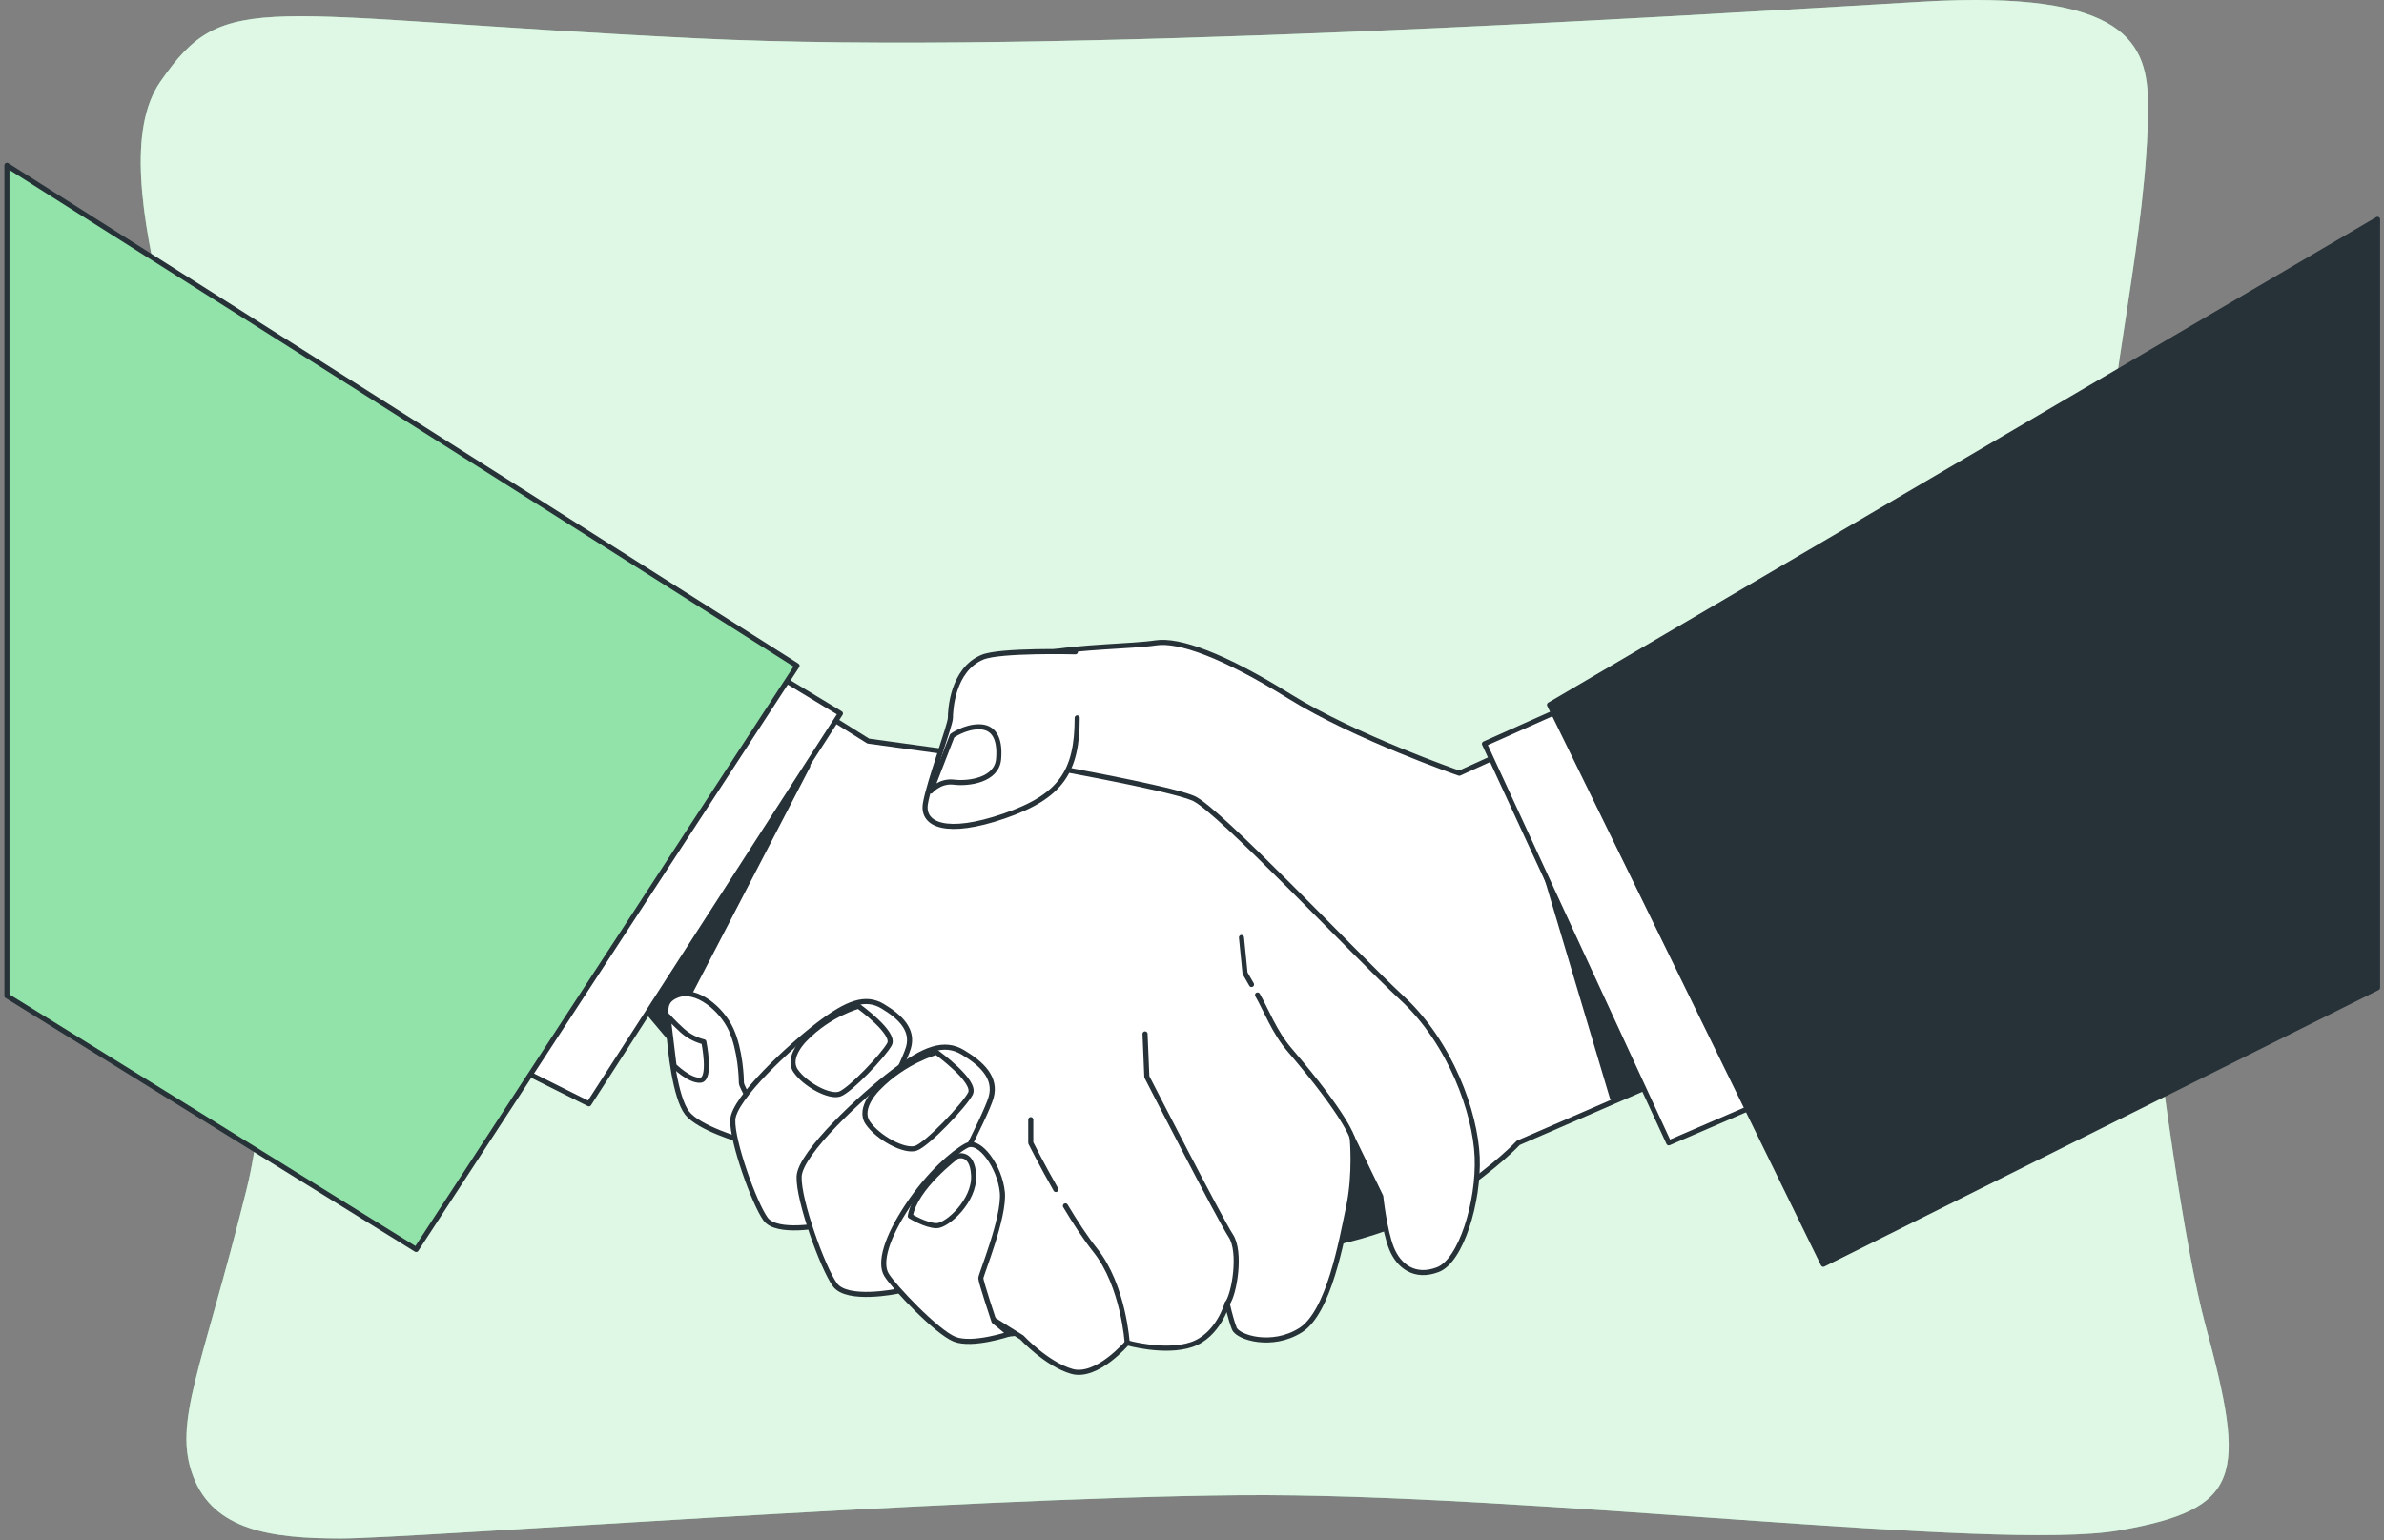 <svg width="469" height="303" viewBox="0 0 469 303" fill="none" xmlns="http://www.w3.org/2000/svg">
  <rect x="0" y="0" width="469" height="303" fill="#808080" stroke="none"/>
  <g clip-path="url(#clip0_223_2)">
    <path d="M378.104 0.333C331.07 3.077 206.813 10.949 137.17 7.546C50.098 3.292 44.455 -2.558 31.555 16.054C18.655 34.666 42.036 84.653 43.648 111.774C45.26 138.895 57.354 198.454 48.485 234.083C39.616 269.712 33.973 279.816 38.004 290.451C42.035 301.087 53.322 302.682 67.028 302.682C80.734 302.682 186.349 294.705 243.591 294.174C300.833 293.642 392.743 305.341 416.929 301.087C441.116 296.833 441.922 290.451 433.86 260.672C425.798 230.892 414.511 124.537 414.511 95.289C414.511 76.594 422.573 45.302 422.573 20.841C422.574 8.494 418.543 -2.026 378.104 0.333Z" fill="#92E3A9"/>
    <path opacity="0.7" d="M378.104 0.333C331.07 3.077 206.813 10.949 137.17 7.546C50.098 3.292 44.455 -2.558 31.555 16.054C18.655 34.666 42.036 84.653 43.648 111.774C45.26 138.895 57.354 198.454 48.485 234.083C39.616 269.712 33.973 279.816 38.004 290.451C42.035 301.087 53.322 302.682 67.028 302.682C80.734 302.682 186.349 294.705 243.591 294.174C300.833 293.642 392.743 305.341 416.929 301.087C441.116 296.833 441.922 290.451 433.86 260.672C425.798 230.892 414.511 124.537 414.511 95.289C414.511 76.594 422.573 45.302 422.573 20.841C422.574 8.494 418.543 -2.026 378.104 0.333Z" fill="white"/>
    <path d="M287.088 152.122C287.088 152.122 266.713 145.096 253.716 137.017C240.718 128.937 231.936 125.776 227.369 126.478C222.802 127.18 212.615 127.18 205.238 128.586C197.861 129.991 193.294 131.396 191.889 134.909C190.484 138.422 196.456 148.258 203.833 150.366C211.21 152.474 225.964 162.31 225.964 162.31C225.964 162.31 161.678 223.786 164.137 230.109C166.596 236.432 194.699 262.076 198.563 262.428C202.427 262.779 260.39 244.864 263.903 244.161C267.416 243.458 277.603 240.648 286.034 235.028C294.465 229.407 298.68 224.841 298.68 224.841L327.837 212.195L294.816 148.612L287.088 152.122Z" fill="white" stroke="#263238" stroke-miterlimit="10" stroke-linecap="round" stroke-linejoin="round"/>
    <path d="M257.505 211.218C257.505 211.218 272.334 224.444 273.938 230.055C275.541 235.666 273.537 241.277 273.537 241.277L263.903 244.159L257.505 211.218Z" fill="#263238" stroke="#263238" stroke-miterlimit="10" stroke-linecap="round" stroke-linejoin="round"/>
    <path d="M303.597 170.337L317.224 216.028L327.838 212.193L303.597 170.337Z" fill="#263238" stroke="#263238" stroke-miterlimit="10" stroke-linecap="round" stroke-linejoin="round"/>
    <path d="M203.833 150.366C203.833 150.366 229.828 154.933 234.747 157.04C239.665 159.148 266.363 187.602 275.848 196.384C285.333 205.166 290.251 218.866 290.602 227.649C290.953 236.431 287.44 248.024 282.874 249.78C278.307 251.537 275.146 249.077 273.74 245.564C272.335 242.051 271.632 235.377 271.632 235.377L266.011 223.785C266.011 223.785 266.714 230.811 265.308 237.485C263.903 244.159 261.444 258.211 255.823 261.724C250.202 265.237 243.528 263.129 242.825 261.373C242.122 259.616 241.42 256.455 241.42 256.455C241.42 256.455 239.663 262.778 234.394 264.535C229.125 266.291 221.748 264.184 221.748 264.184C221.748 264.184 215.776 271.21 210.858 269.805C205.94 268.4 201.022 263.131 201.022 263.131C201.022 263.131 184.511 252.944 169.406 242.405C154.3 231.866 127.251 198.845 127.251 198.845L114.253 190.765L153.949 135.261L170.811 145.8L203.833 150.366Z" fill="white" stroke="#263238" stroke-miterlimit="10" stroke-linecap="round" stroke-linejoin="round"/>
    <path d="M158.91 150.698L131.619 203.214L127.252 198.844L158.91 150.698Z" fill="#263238" stroke="#263238" stroke-miterlimit="10" stroke-linecap="round" stroke-linejoin="round"/>
    <path d="M211.561 128.235C211.561 128.235 196.792 127.848 193.294 129.289C187.322 131.748 186.971 139.828 186.971 141.233C186.971 142.638 182.756 153.879 182.053 158.095C181.35 162.31 186.268 164.418 197.51 160.554C208.751 156.69 211.913 151.772 211.913 141.233" fill="white"/>
    <path d="M211.561 128.235C211.561 128.235 196.792 127.848 193.294 129.289C187.322 131.748 186.971 139.828 186.971 141.233C186.971 142.638 182.756 153.879 182.053 158.095C181.35 162.31 186.268 164.418 197.51 160.554C208.751 156.69 211.913 151.772 211.913 141.233" stroke="#263238" stroke-miterlimit="10" stroke-linecap="round" stroke-linejoin="round"/>
    <path d="M183.107 155.635C183.107 155.635 184.863 153.527 187.674 153.878C190.484 154.229 196.105 153.527 196.456 149.311C196.807 145.095 195.402 142.988 192.592 142.988C189.782 142.988 187.323 144.744 187.323 144.744L183.107 155.635Z" stroke="#263238" stroke-miterlimit="10" stroke-linecap="round" stroke-linejoin="round"/>
    <path d="M247.397 195.748C249.04 198.592 250.664 203.011 253.716 206.572C264.876 219.593 266.011 223.785 266.011 223.785" stroke="#263238" stroke-miterlimit="10" stroke-linecap="round" stroke-linejoin="round"/>
    <path d="M244.231 184.441L244.934 191.467C244.934 191.467 245.406 192.294 246.206 193.684" stroke="#263238" stroke-miterlimit="10" stroke-linecap="round" stroke-linejoin="round"/>
    <path d="M225.261 203.41L225.612 211.841C225.612 211.841 240.015 239.944 242.123 243.106C244.231 246.268 242.826 254.699 241.42 256.455" stroke="#263238" stroke-miterlimit="10" stroke-linecap="round" stroke-linejoin="round"/>
    <path d="M209.596 237.241C211.484 240.393 213.534 243.552 215.426 245.916C221.047 252.942 221.749 264.183 221.749 264.183" stroke="#263238" stroke-miterlimit="10" stroke-linecap="round" stroke-linejoin="round"/>
    <path d="M202.779 220.272V224.839C202.779 224.839 204.886 229.053 207.716 234.02" stroke="#263238" stroke-miterlimit="10" stroke-linecap="round" stroke-linejoin="round"/>
    <path d="M146.022 224.395C146.022 224.395 137.55 222.023 135.177 218.973C132.805 215.923 131.788 206.265 131.619 203.214C131.45 200.164 129.586 197.114 133.314 195.758C137.042 194.402 141.956 198.469 143.82 202.536C145.684 206.603 145.853 212.194 145.853 213.042C145.853 213.889 148.734 218.464 148.734 218.464C148.734 218.464 151.445 223.717 146.022 224.395Z" fill="white" stroke="#263238" stroke-miterlimit="10" stroke-linecap="round" stroke-linejoin="round"/>
    <path d="M132.598 209.667C132.598 209.667 135.615 212.684 137.793 212.516C139.972 212.348 138.463 204.974 138.463 204.974C138.463 204.974 136.117 204.471 134.273 202.795C132.43 201.119 131.424 199.946 131.424 199.946L132.598 209.667Z" fill="white" stroke="#263238" stroke-miterlimit="10" stroke-linecap="round" stroke-linejoin="round"/>
    <path d="M161.781 241.001C161.781 241.001 152.8 242.865 150.597 239.815C148.394 236.765 143.989 224.565 144.158 220.329C144.327 216.093 155.511 205.757 161.103 201.52C166.695 197.284 170.253 195.928 173.642 197.962C177.031 199.995 179.742 202.537 178.725 206.095C177.708 209.653 169.575 224.904 168.219 227.615C166.863 230.326 165.508 239.815 165.508 239.815L161.781 241.001Z" fill="white" stroke="#263238" stroke-miterlimit="10" stroke-linecap="round" stroke-linejoin="round"/>
    <path d="M158.392 204.4C158.392 204.4 154.664 207.958 156.528 210.67C158.392 213.381 163.136 215.923 165.17 215.245C167.203 214.567 173.812 207.62 174.998 205.417C176.184 203.214 168.898 197.961 168.898 197.961C168.898 197.961 163.136 199.486 158.392 204.4Z" fill="white" stroke="#263238" stroke-miterlimit="10" stroke-linecap="round" stroke-linejoin="round"/>
    <path d="M176.462 254.045C176.462 254.045 166.651 256.081 164.245 252.749C161.839 249.417 157.026 236.09 157.211 231.462C157.396 226.834 169.613 215.543 175.721 210.915C181.83 206.287 185.717 204.807 189.419 207.028C193.121 209.249 196.083 212.026 194.972 215.913C193.861 219.8 184.976 236.46 183.495 239.421C182.014 242.383 180.533 252.749 180.533 252.749L176.462 254.045Z" fill="white" stroke="#263238" stroke-miterlimit="10" stroke-linecap="round" stroke-linejoin="round"/>
    <path d="M172.76 214.062C172.76 214.062 168.688 217.949 170.724 220.911C172.76 223.873 177.943 226.649 180.164 225.909C182.385 225.169 189.604 217.579 190.9 215.173C192.196 212.767 184.236 207.028 184.236 207.028C184.236 207.028 177.943 208.694 172.76 214.062Z" fill="white" stroke="#263238" stroke-miterlimit="10" stroke-linecap="round" stroke-linejoin="round"/>
    <path d="M195.54 259.941C195.54 259.941 192.954 252.183 192.954 251.477C192.954 250.772 197.656 239.487 197.186 234.55C196.716 229.613 192.719 223.971 190.133 225.381C187.547 226.792 182.845 230.788 178.613 237.136C174.381 243.484 172.971 248.421 174.381 250.772C175.792 253.123 184.255 262.057 187.782 263.467C191.308 264.878 198.564 262.427 198.564 262.427L195.54 259.941Z" fill="white" stroke="#263238" stroke-miterlimit="10" stroke-linecap="round" stroke-linejoin="round"/>
    <path d="M179.083 239.252C179.083 239.252 182.139 241.133 184.255 241.133C186.371 241.133 191.778 236.196 191.543 231.259C191.308 226.322 188.252 227.497 188.252 227.497C188.252 227.497 180.023 233.61 179.083 239.252Z" fill="white" stroke="#263238" stroke-miterlimit="10" stroke-linecap="round" stroke-linejoin="round"/>
    <path d="M292.034 146.342L328.294 224.836L350.051 215.451L312.084 137.384L292.034 146.342Z" fill="white" stroke="#263238" stroke-miterlimit="10" stroke-linecap="round" stroke-linejoin="round"/>
    <path d="M467.732 43.146L304.832 138.664L358.689 248.724L467.732 194.315V43.146Z" fill="#263238" stroke="#263238" stroke-miterlimit="10" stroke-linecap="round" stroke-linejoin="round"/>
    <path d="M165.335 140.37L115.85 217.157L97.08 207.772L149.124 130.559L165.335 140.37Z" fill="white" stroke="#263238" stroke-miterlimit="10" stroke-linecap="round" stroke-linejoin="round"/>
    <path d="M1.364 32.527V195.918L81.874 245.817L156.803 130.985L1.364 32.527Z" fill="#92E3A9" stroke="#263238" stroke-miterlimit="10" stroke-linecap="round" stroke-linejoin="round"/>
  </g>
  <defs>
    <clipPath id="clip0_223_2">
      <rect width="469" height="303" fill="white"/>
    </clipPath>
  </defs>
</svg>

